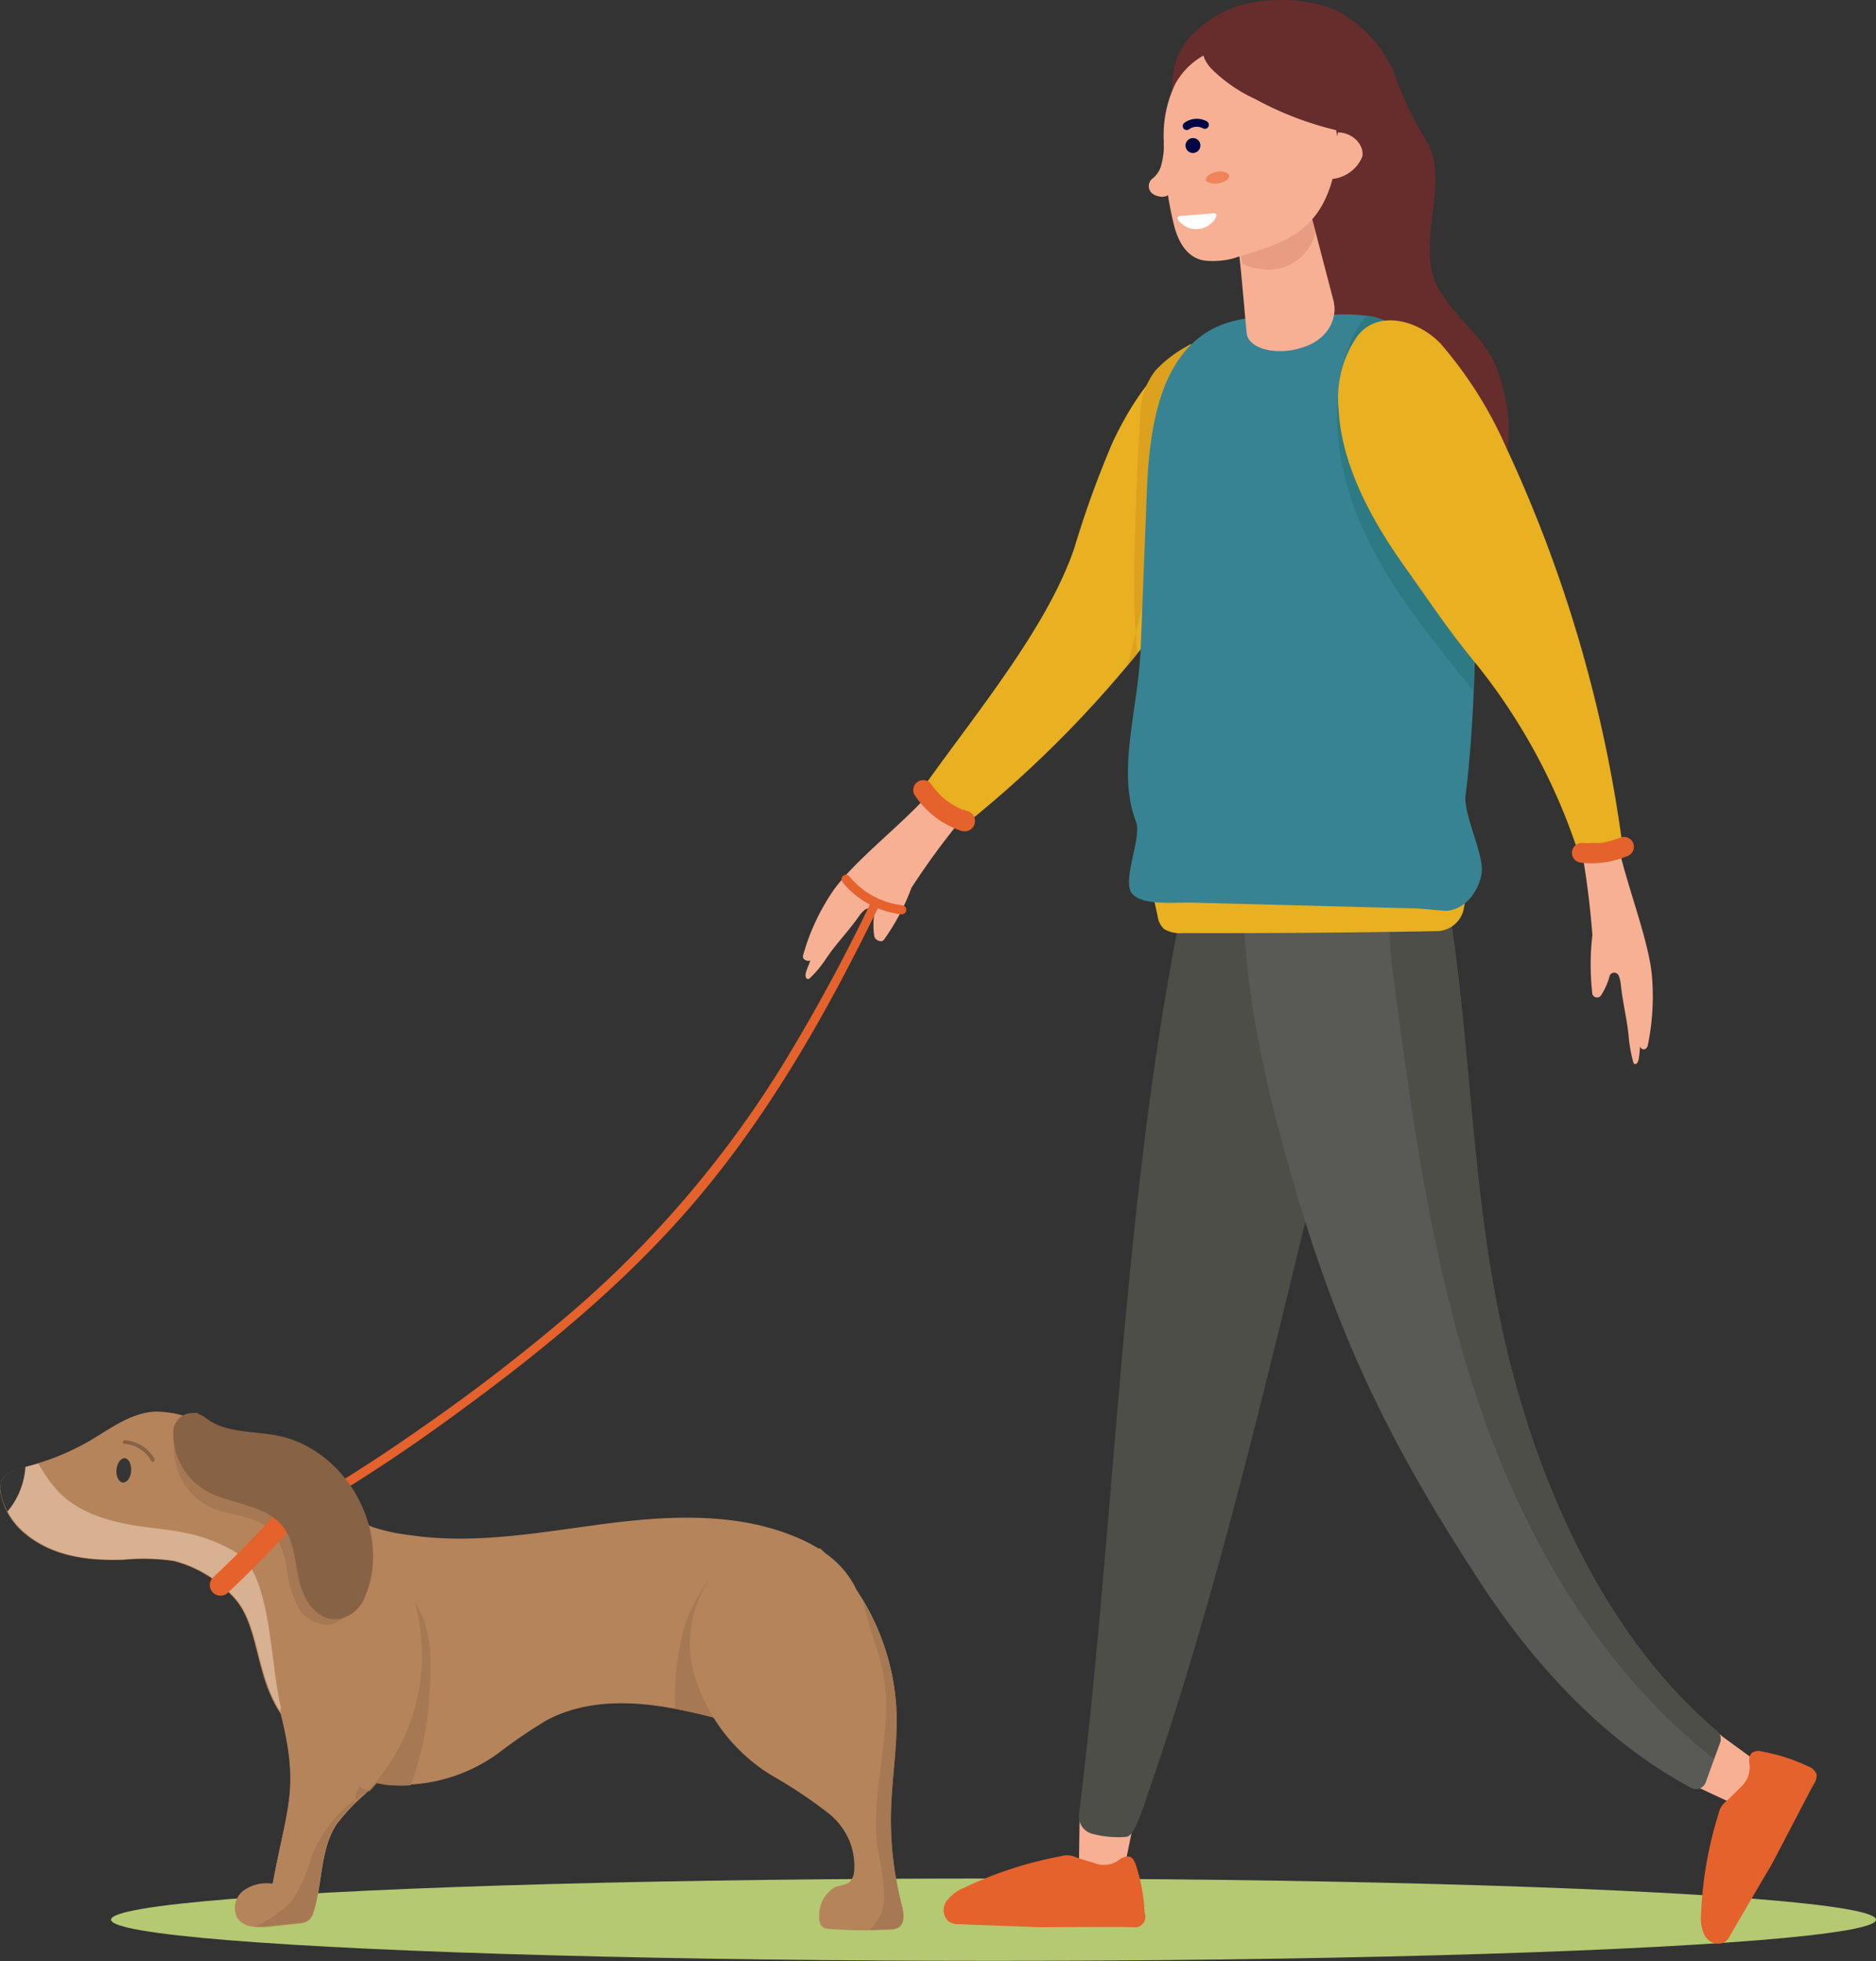 <svg xmlns="http://www.w3.org/2000/svg" viewBox="0 0 154.06 160.96"><rect x="0" y="0" width="154.06" height="160.96" fill="#333333" stroke="none"/><defs><style>.cls-1{fill:#b4c972;}.cls-2{fill:#f7b094;}.cls-3{fill:#e5622c;}.cls-4{fill:#4d4e48;}.cls-5{fill:#595955;}.cls-6{fill:#672c2c;}.cls-7{fill:#e9b021;}.cls-8{fill:#dba11f;}.cls-9{fill:#378393;}.cls-10{fill:#2d7a84;}.cls-11{fill:#e89c82;}.cls-12{fill:#b5845b;}.cls-13{fill:#d8b092;}.cls-14{fill:#a67853;}.cls-15{fill:#886244;}.cls-16{fill:#353535;}.cls-17{fill:#000644;}.cls-18{fill:#fff;}.cls-19{fill:#f08459;}</style></defs><g id="Layer_2" data-name="Layer 2"><g id="Layer_1-2" data-name="Layer 1"><ellipse id="Ellipse_202" data-name="Ellipse 202" class="cls-1" cx="81.59" cy="157.57" rx="72.47" ry="3.38"/><path id="Path_65867" data-name="Path 65867" class="cls-2" d="M88.6,153.28l.06-4.05a2.37,2.37,0,0,1,.39-1.53c.64-.75,1.94-.71,3-.58a1.75,1.75,0,0,1,1.06.35,1.23,1.23,0,0,1,.18,1.2c-.38,1.84-.75,3.68-1.13,5.52"/><path id="Path_65868" data-name="Path 65868" class="cls-3" d="M78.4,157.93l7,.26c.75,0,6.75-.05,7.61,0A.88.88,0,0,0,94,157a14.89,14.89,0,0,0-.71-3.9c-.1-.28-.23-.6-.52-.7a1.07,1.07,0,0,0-.78.2,2.14,2.14,0,0,1-2.2.29c-.29-.06-1.39-.42-1.66-.53a1.74,1.74,0,0,0-1,0,31.84,31.84,0,0,0-7.91,2.57,3.45,3.45,0,0,0-1.49,1.12,1.27,1.27,0,0,0,.21,1.7"/><path id="Path_65869" data-name="Path 65869" class="cls-4" d="M109.91,89.25c-4.77,19-9.1,39-15.46,57.45-.5,1.47-1.24,4-1.94,4.07a8.11,8.11,0,0,1-2.73-.23,1.48,1.48,0,0,1-1.17-1.63C92.08,120.76,92.18,92.33,99.23,65c.24-1,12.64.79,12.64.79"/><path id="Path_65870" data-name="Path 65870" class="cls-2" d="M144.71,144.92l-3.27-2.39a2.27,2.27,0,0,0-1.46-.6c-1,.08-1.79,1.19-2.38,2.17a2,2,0,0,0-.39,1.1c0,.45.46.69.84.86l5.12,2.39"/><path id="Path_65871" data-name="Path 65871" class="cls-3" d="M141.9,159.18c1.24-2.14,2.26-3.89,3.51-6,.38-.66,3.12-6,3.55-6.74a1.26,1.26,0,0,0,.22-.8,1.11,1.11,0,0,0-.71-.66,14.82,14.82,0,0,0-3.77-1.21.94.94,0,0,0-.86.13,1,1,0,0,0-.19.78,2.17,2.17,0,0,1-.78,2.08c-.19.23-1,1-1.26,1.22a1.63,1.63,0,0,0-.46.83A31.65,31.65,0,0,0,139.7,157a3.46,3.46,0,0,0,.28,1.85,1.27,1.27,0,0,0,1.6.6"/><path id="Path_65872" data-name="Path 65872" class="cls-5" d="M140.08,146.29a.86.86,0,0,1-1.1.51l-.1-.05c-6.65-3.55-12.44-9.44-17.24-16.74-7-10.71-11.33-19.18-15.08-31.8-2.88-9.71-5.28-19.89-4.18-30a130.22,130.22,0,0,1,13.77,1.9,2.36,2.36,0,0,1,1.8,1A8.54,8.54,0,0,1,119,74.57c1.71,10.91,1.82,21.55,3.91,32.39,2.52,13.1,8.3,26.85,18.07,35.11a.86.86,0,0,1,.26,1Z"/><path id="Path_65873" data-name="Path 65873" class="cls-4" d="M118,71.09A8.59,8.59,0,0,1,119,74.57c1.71,10.92,1.83,21.56,3.91,32.4,2.52,13.1,8.3,26.85,18.07,35.1a.86.86,0,0,1,.26,1l-.48,1.3c-9.32-7.3-15.53-18-19.33-29.2s-5.44-23.19-7-35c-.45-3.41-.67-7.4,1-10.14l.65.12a2.35,2.35,0,0,1,1.8,1"/><path id="Path_65874" data-name="Path 65874" class="cls-6" d="M120.41,42.39c4.62-3.33,3.72-8.69,2.57-12-.94-2.68-3.64-4.37-4.94-6.89-1.88-3.65,1.23-8.67-1-12.12a27.23,27.23,0,0,1-2.63-5.63,10.7,10.7,0,0,0-3.73-4.33C108.76,0,105.33-.23,102.9.19c-2.65.46-5.69,2.44-6.38,5s.06,5.74,1.08,8.14a52.23,52.23,0,0,0,3.87,6.78q1.74,2.85,3.2,5.85c1.75,3.59,4.57,17.18,8.56,18.14,1.77.42,4.06.56,7.18-1.69"/><path id="Path_65875" data-name="Path 65875" class="cls-7" d="M120.68,72.23l-.51,2.53a2.3,2.3,0,0,1-2.28,1.67q-10.36.19-20.73.16a2.56,2.56,0,0,1-1.57-.34,1.77,1.77,0,0,1-.53-1.08l-.73-3.33"/><path id="Path_65876" data-name="Path 65876" class="cls-2" d="M80.45,65.51a62.6,62.6,0,0,0-5.6,7.36,17.85,17.85,0,0,1-2.28,4.29c-.21.24-.72,0-.77-.31a5.6,5.6,0,0,1,0-1.78c.07-.33-.43-.62-.72-.43a2.13,2.13,0,0,0-.53.55c-.87,1.25-1.75,2.11-2.62,3.36a9.48,9.48,0,0,1-1.42,1.74c-.24.2-.4-.06-.35-.36s.46-1.18.37-1.09-.68,0-.58-.42A17.85,17.85,0,0,1,68.5,73c2.14-2.93,7-6.34,9.08-9.46"/><path id="Path_65877" data-name="Path 65877" class="cls-7" d="M101.65,41.64A92.51,92.51,0,0,1,80.86,66.37c-.93.78-1.61,1.43-2.57,1.18-1.33-.37-3.43-1.57-2.5-2.88C80.18,58.5,86,51.51,88.22,45a81.13,81.13,0,0,1,3.18-8.76c1.38-2.9,3.43-6.17,6.4-8"/><path id="Path_65878" data-name="Path 65878" class="cls-3" d="M78.93,68.19a7.31,7.31,0,0,1-3.86-3,.82.82,0,0,1,1.41-.82l.15.22.08.1c.06.09-.13-.15,0,0l.35.4c.12.13.23.23.35.35l.2.17.1.08c.12.1-.1-.07,0,0a7.94,7.94,0,0,0,.87.55l.47.23a.41.41,0,1,1,0,0l.12,0,.27.1A.82.82,0,1,1,79,68.21l-.06,0"/><path id="Path_65879" data-name="Path 65879" class="cls-8" d="M92.58,54.63l.69-2.7c0,.57.09,1.13.14,1.7-.28.34-.55.68-.83,1"/><path id="Path_65880" data-name="Path 65880" class="cls-8" d="M94.9,30.4a10.1,10.1,0,0,1,2.89-2.14l.69,2.39Q96,41.32,93.27,51.93c-.36-4.53.17-14.42.39-18.19A5.9,5.9,0,0,1,94.9,30.4"/><path id="Path_65881" data-name="Path 65881" class="cls-9" d="M118.67,74.76c1.55,0,2.75-1.52,3-3.06s-1.54-4.86-1.31-6.48c.33-2.28,2.44-22.51-2.12-33.52-1-2.5-2.78-5-5.4-5.69a14.69,14.69,0,0,0-4.29-.09c-3,.14-6.15-.3-8.82,1-4.55,2.29-5.34,8.34-5.55,13.43l-.5,12.74c-.21,5.29-2,10.15-.38,14.39.48,1.24-1.2,4.85-.33,5.87s3.53.7,5,.74l18.45.48"/><path id="Path_65882" data-name="Path 65882" class="cls-10" d="M111.32,27.22a3.22,3.22,0,0,1,1-1.31l.47.1c2.62.68,4.36,3.19,5.4,5.69,2.87,6.94,3.1,17.54,2.79,25-3.09-3.86-6.27-7.68-8.49-12.08-2.71-5.38-3.84-12-1.2-17.4"/><path id="Path_65883" data-name="Path 65883" class="cls-2" d="M129.47,67.62a70.17,70.17,0,0,1,1.3,9.13,20.79,20.79,0,0,0,0,4.86.41.41,0,0,0,.53.24.42.42,0,0,0,.19-.16,5.72,5.72,0,0,0,.7-1.6.4.4,0,0,1,.51-.23.47.47,0,0,1,.22.2,2.3,2.3,0,0,1,.18.73c.16,1.51.48,2.69.64,4.19a12,12,0,0,0,.39,2.22c.1.28.34.12.42-.17s.13-1.25.15-1.13c.06.29.52.36.62-.1a19.8,19.8,0,0,0,.31-6c-.44-3.58-2.76-8.85-3.12-12.61"/><path id="Path_65884" data-name="Path 65884" class="cls-7" d="M129.69,70.22a49,49,0,0,0-8.26-15.47c-2.48-3-3.67-4.86-6-8.13s-5.23-8-5.5-13a8.94,8.94,0,0,1,1.52-6c1.69-2.25,5-1.35,6.84.57a33.7,33.7,0,0,1,5.4,8.54A112.36,112.36,0,0,1,133.19,69"/><path id="Path_65885" data-name="Path 65885" class="cls-3" d="M133.58,70.29a7.79,7.79,0,0,1-3.67.53.89.89,0,0,1-.58-.24.81.81,0,0,1,0-1.15.78.78,0,0,1,.58-.24,6.42,6.42,0,0,0,.88,0,3.24,3.24,0,0,0,.44,0l.19,0h.12c-.1,0-.12,0-.06,0a8.5,8.5,0,0,0,1.66-.46.81.81,0,0,1,.92,1.2h0a.94.94,0,0,1-.48.37"/><path id="Path_65886" data-name="Path 65886" class="cls-2" d="M109.56,24.87c-.55-2.09-1.35-5.17-1.72-6.58-.16-.58-.31-1.16-.48-1.74a.78.78,0,0,0-.18-.35.38.38,0,0,0-.26-.08c-.85,0-1.51.72-2.25,1.13-.92.5-2,.53-2.93,1a.47.47,0,0,0-.26.29.88.88,0,0,0,0,.28c.33,1.7.68,6.37.9,8.53.11,1.21,2.29,1.87,4.46,1.21,2.62-.78,2.91-2.85,2.7-3.68"/><path id="Path_65887" data-name="Path 65887" class="cls-11" d="M107.18,16.2a.45.45,0,0,0-.26-.08c-.85,0-1.51.72-2.25,1.13-.91.5-2,.53-2.92,1a.39.39,0,0,0-.26.28.67.67,0,0,0,0,.28l.54,2.85a5.16,5.16,0,0,0,3,.39,4.07,4.07,0,0,0,3-2.93l-.22-.83q-.23-.87-.48-1.74a.78.78,0,0,0-.18-.35"/><path id="Path_65888" data-name="Path 65888" class="cls-2" d="M109.29,14.7a3,3,0,0,0,2.58-1.83c.2-.94-.77-2-2-2"/><path id="Path_65889" data-name="Path 65889" class="cls-2" d="M109.4,14.79c-1.3,4.69-4.62,5.29-8.09,6.41a6.56,6.56,0,0,1-2.29.2c-1.6-.17-2.32-1.7-2.63-3a28.72,28.72,0,0,1-.82-6.85,9.71,9.71,0,0,1,.94-4.65,5.92,5.92,0,0,1,4.2-3A7.78,7.78,0,0,1,107,6.13c2.33,2.17,3.52,5.28,2.55,8.08"/><path id="Path_65890" data-name="Path 65890" class="cls-2" d="M95.58,11.49a6.74,6.74,0,0,1-.2,2,2.06,2.06,0,0,1-.69,1.13.79.79,0,0,0-.22,1.09.39.39,0,0,0,.08.1,1.11,1.11,0,0,0,.64.31.92.92,0,0,0,1-.35"/><path id="Path_65891" data-name="Path 65891" class="cls-6" d="M112.81,11.23a26.81,26.81,0,0,1-9.71-3.09,12.47,12.47,0,0,1-3.67-2.55c-.51-.58-.9-1.37-.43-2s1.69-.78,2.67-.73c.71,0,1.42.12,2.11.22a11.44,11.44,0,0,1,3.34,1A12,12,0,0,1,110,6.31,5.26,5.26,0,0,1,112,9.22"/><path id="Path_65895" data-name="Path 65895" class="cls-3" d="M74.05,75.05a7.31,7.31,0,0,1-4.84-2.61.39.39,0,0,1,0-.53.37.37,0,0,1,.52,0,6.61,6.61,0,0,0,4.33,2.39.39.39,0,0,1,.37.38.38.38,0,0,1-.37.37"/><path id="Path_65896" data-name="Path 65896" class="cls-3" d="M72.11,74.51c-3.93,8.06-8.33,15.92-14,22.87C52,104.88,44.45,111,36.61,116.67a140.72,140.72,0,0,1-14.46,9.2c-.42.24-.8-.41-.38-.64a137.92,137.92,0,0,0,12.8-8,153,153,0,0,0,12.64-9.76A87.08,87.08,0,0,0,64,87.85a146.73,146.73,0,0,0,7.49-13.72c.21-.43.85,0,.64.38"/><path id="Path_65898" data-name="Path 65898" class="cls-12" d="M.07,121.67c.26-.81,1.24-1.08,2.07-1.29a20.32,20.32,0,0,0,5.25-2.13c1.7-1,3.36-2.28,5.32-2.38a8.27,8.27,0,0,1,4.72,1.45c5.23,3.24,8,5.53,13.1,8a15.5,15.5,0,0,0,3.16.69h0c5.24.78,10.56-.22,15.82-.91s10.79-1,15.7,1a13.1,13.1,0,0,1,2,1h.15l.43.4a7.59,7.59,0,0,1,2.55,3h0a19,19,0,0,1,3.23,9.68c.12,2.73-.37,5.45-.45,8.18a27.75,27.75,0,0,0,.89,7.86c.16.64.28,1.46-.27,1.8a1.51,1.51,0,0,1-.72.18,32.11,32.11,0,0,1-5-.06.83.83,0,0,1-.6-.22.8.8,0,0,1-.14-.62,2.62,2.62,0,0,1,1.3-2.4c.4-.16.88-.15,1.2-.44a1.37,1.37,0,0,0,.36-.79,5.77,5.77,0,0,0-2.15-5,38.69,38.69,0,0,0-4.7-3.12A16.38,16.38,0,0,1,58.69,141c-4.64-1.21-9.6-2-13.76.18a41.7,41.7,0,0,0-4,2.72,13.5,13.5,0,0,1-8.83,2.57c-.4,0-.81-.1-1.21-.17-.28.32-.57.64-.88.94a17,17,0,0,0-2.37,2.5c-1.38,2.09-1.15,4.82-1.89,7.2a1.37,1.37,0,0,1-.43.72,1.45,1.45,0,0,1-.73.22l-2.38.26c-1,.1-2.14.12-2.7-.68a1.74,1.74,0,0,1,.48-2.24,3.22,3.22,0,0,1,2.39-.55c1.21-6.52,2.22-7.79.67-14-2.26-3.36-1.7-7.52-4.11-9.8a10.06,10.06,0,0,0-4.65-2.73,17.23,17.23,0,0,0-4.12-.11c-2.92.1-5.95-.23-8.3-2.29a5.72,5.72,0,0,1-1.79-3,1.86,1.86,0,0,1,0-1"/><path id="Path_65899" data-name="Path 65899" class="cls-13" d="M.09,122.7a1.86,1.86,0,0,1,0-1c.26-.81,1.24-1.09,2.06-1.29.33-.08.65-.18,1-.27a13.53,13.53,0,0,0,1.6,2.25c1.9,2,4.83,2.68,7.59,3s4.79.65,7.16,2.11c2.91,1.81,2.67,9.82,3.7,13.1.92,3,4.21,1.37,4.52,4.5l-.19.08a5.57,5.57,0,0,1-2.9-3.25c-.13-.41-.82,0-.87-.44-3-3.48-2.14-8.17-4.77-10.65a10,10,0,0,0-4.65-2.73,17.21,17.21,0,0,0-4.12-.11c-2.92.1-5.95-.23-8.3-2.3a5.66,5.66,0,0,1-1.79-3"/><path id="Path_65900" data-name="Path 65900" class="cls-14" d="M29.39,131c-.48,1-1.07,2-2.11,2.31a2.7,2.7,0,0,1-2.83-1.45,10.32,10.32,0,0,1-.93-3.26,5.4,5.4,0,0,0-1.37-3.06c-1.26-1.19-3.23-1.1-4.81-1.8a5.28,5.28,0,0,1-3-5.53c.08-.5.33-1.07.83-1.14a1.34,1.34,0,0,1,.75.2l5.88,2.8a16,16,0,0,1,3.4,2A8,8,0,0,1,28,127.17"/><path id="Path_65901" data-name="Path 65901" class="cls-14" d="M59.54,128.31l-.4,2a34.08,34.08,0,0,0,.28,6.92,26.34,26.34,0,0,1,.5,4.85,3.47,3.47,0,0,1-.06.45A14.61,14.61,0,0,1,58.68,141c-1.07-.28-2.15-.53-3.23-.74a21.78,21.78,0,0,1,.57-6,11.62,11.62,0,0,1,3.52-5.95"/><path id="Path_65902" data-name="Path 65902" class="cls-12" d="M59.9,127.77A9.46,9.46,0,0,0,57,137.43a14.57,14.57,0,0,0,6.34,8.28,38.76,38.76,0,0,1,4.7,3.13,5.74,5.74,0,0,1,2.15,5,1.4,1.4,0,0,1-.36.8c-.32.29-.8.28-1.2.43a2.6,2.6,0,0,0-1.29,2.4.82.82,0,0,0,.13.63.87.87,0,0,0,.6.22,33.51,33.51,0,0,0,5,.05,1.38,1.38,0,0,0,.71-.17c.55-.35.43-1.17.27-1.8a28.12,28.12,0,0,1-.89-7.86c.09-2.73.57-5.45.45-8.18a18.89,18.89,0,0,0-6.19-13.1"/><path id="Path_65903" data-name="Path 65903" class="cls-14" d="M72.61,155.84a19,19,0,0,0-.52-4c-.7-4.73,1.29-9.57.47-14.29-.36-2.07-1.25-4-1.67-6.09a18.82,18.82,0,0,1,2.73,8.9c.12,2.73-.36,5.45-.44,8.18a28.22,28.22,0,0,0,.88,7.87c.16.63.28,1.45-.27,1.8a1.58,1.58,0,0,1-.71.17c-.56,0-1.12,0-1.68.06a3.78,3.78,0,0,0,1.21-2.56"/><path id="Path_65904" data-name="Path 65904" class="cls-14" d="M32.81,135.81l1-4.61c1.63,2,1.66,4.89,1.47,7.49a24.85,24.85,0,0,1-1.56,7.85,10.26,10.26,0,0,1-1.57,0c-.4,0-.81-.1-1.21-.17-.2.23-.4.45-.61.67l-.23-.13a1.45,1.45,0,0,1-.39-.3c-.3-.4-.05-1,.2-1.4a33,33,0,0,0,2.94-9.34"/><path id="Path_65905" data-name="Path 65905" class="cls-12" d="M23,140.28c1.66,6.52.64,7.72-.6,14.34a3.27,3.27,0,0,0-2.39.55,1.74,1.74,0,0,0-.47,2.24c.55.81,1.72.79,2.7.68l2.37-.26a1.48,1.48,0,0,0,.74-.21,1.4,1.4,0,0,0,.42-.72c.74-2.39.52-5.12,1.89-7.2A15.65,15.65,0,0,1,30,147.2,16.1,16.1,0,0,0,33.9,131"/><path id="Path_65906" data-name="Path 65906" class="cls-14" d="M29.56,146.64a1,1,0,0,0,.71.3c-.09.08-.16.17-.25.25l0,0c-.28.18-.56.37-.83.57l0-.48.35-.66"/><path id="Path_65907" data-name="Path 65907" class="cls-14" d="M20.93,158.12A9,9,0,0,0,24,156a12.8,12.8,0,0,0,1.58-3.59,10.84,10.84,0,0,1,3.55-4.67V148a9.15,9.15,0,0,0-1.5,1.67c-1.38,2.09-1.15,4.82-1.9,7.2a1.36,1.36,0,0,1-.42.72,1.45,1.45,0,0,1-.73.22l-2.38.26a6.18,6.18,0,0,1-1.29,0"/><path id="Path_65908" data-name="Path 65908" class="cls-3" d="M17.49,129.49q3.41-3.2,6.48-6.72A.88.88,0,0,1,25.21,124q-3.08,3.51-6.48,6.72a.88.88,0,0,1-1.24,0,.87.87,0,0,1,0-1.24l0,0"/><path id="Path_65909" data-name="Path 65909" class="cls-15" d="M16.37,116.1a1.52,1.52,0,0,1,.53.29c1.53,1.22,3.77,1.06,5.73,1.42,5.71,1,9.68,7.88,7.31,13.34a2.87,2.87,0,0,1-1.89,1.69c-1.88.46-3.11-1.42-3.49-3.13-.35-1.53-.38-3.22-1.36-4.45-1.5-1.87-4.4-1.73-6.45-3a5.44,5.44,0,0,1-2.52-4.71,1.58,1.58,0,0,1,1.6-1.57,1.83,1.83,0,0,1,.4,0Z"/><path id="Path_65910" data-name="Path 65910" class="cls-15" d="M12.42,119.91a2.76,2.76,0,0,0-2.19-1.39.15.15,0,0,1-.15-.15.16.16,0,0,1,.15-.16,3.07,3.07,0,0,1,2.46,1.54c.09.18-.18.34-.27.16"/><path id="Path_65911" data-name="Path 65911" class="cls-16" d="M10.77,120.69c0,.57-.33,1-.66,1s-.58-.47-.55-1,.33-1,.66-1,.58.48.55,1"/><path id="Path_65912" data-name="Path 65912" class="cls-16" d="M2.09,120.35a6.3,6.3,0,0,1-1.48,3.72,5.52,5.52,0,0,1-.53-1.42,1.86,1.86,0,0,1,0-1c.26-.8,1.21-1.08,2-1.28"/><path id="Path_67469" data-name="Path 67469" class="cls-17" d="M97.36,11.86a.61.61,0,0,0,1.21.17.6.6,0,0,0-.52-.69h0a.62.62,0,0,0-.69.52"/><path id="Path_67471" data-name="Path 67471" class="cls-17" d="M97.38,10.67a.36.36,0,0,0,.27-.06,1.07,1.07,0,0,1,1.13-.08.33.33,0,0,0,.45-.12.34.34,0,0,0-.12-.45,1.74,1.74,0,0,0-1.86.13.33.33,0,0,0,.14.58"/><path id="Path_67473" data-name="Path 67473" class="cls-18" d="M99.65,17.51a.21.21,0,0,1,.25.17v.06a1.83,1.83,0,0,1-2.42.91,2,2,0,0,1-.77-.66.21.21,0,0,1,.15-.26h.06Z"/><path id="Path_67475" data-name="Path 67475" class="cls-19" d="M99,14.73c.05.26.51.4,1.05.32s.94-.37.89-.63-.51-.41-1-.32-.94.36-.9.63"/></g></g></svg>